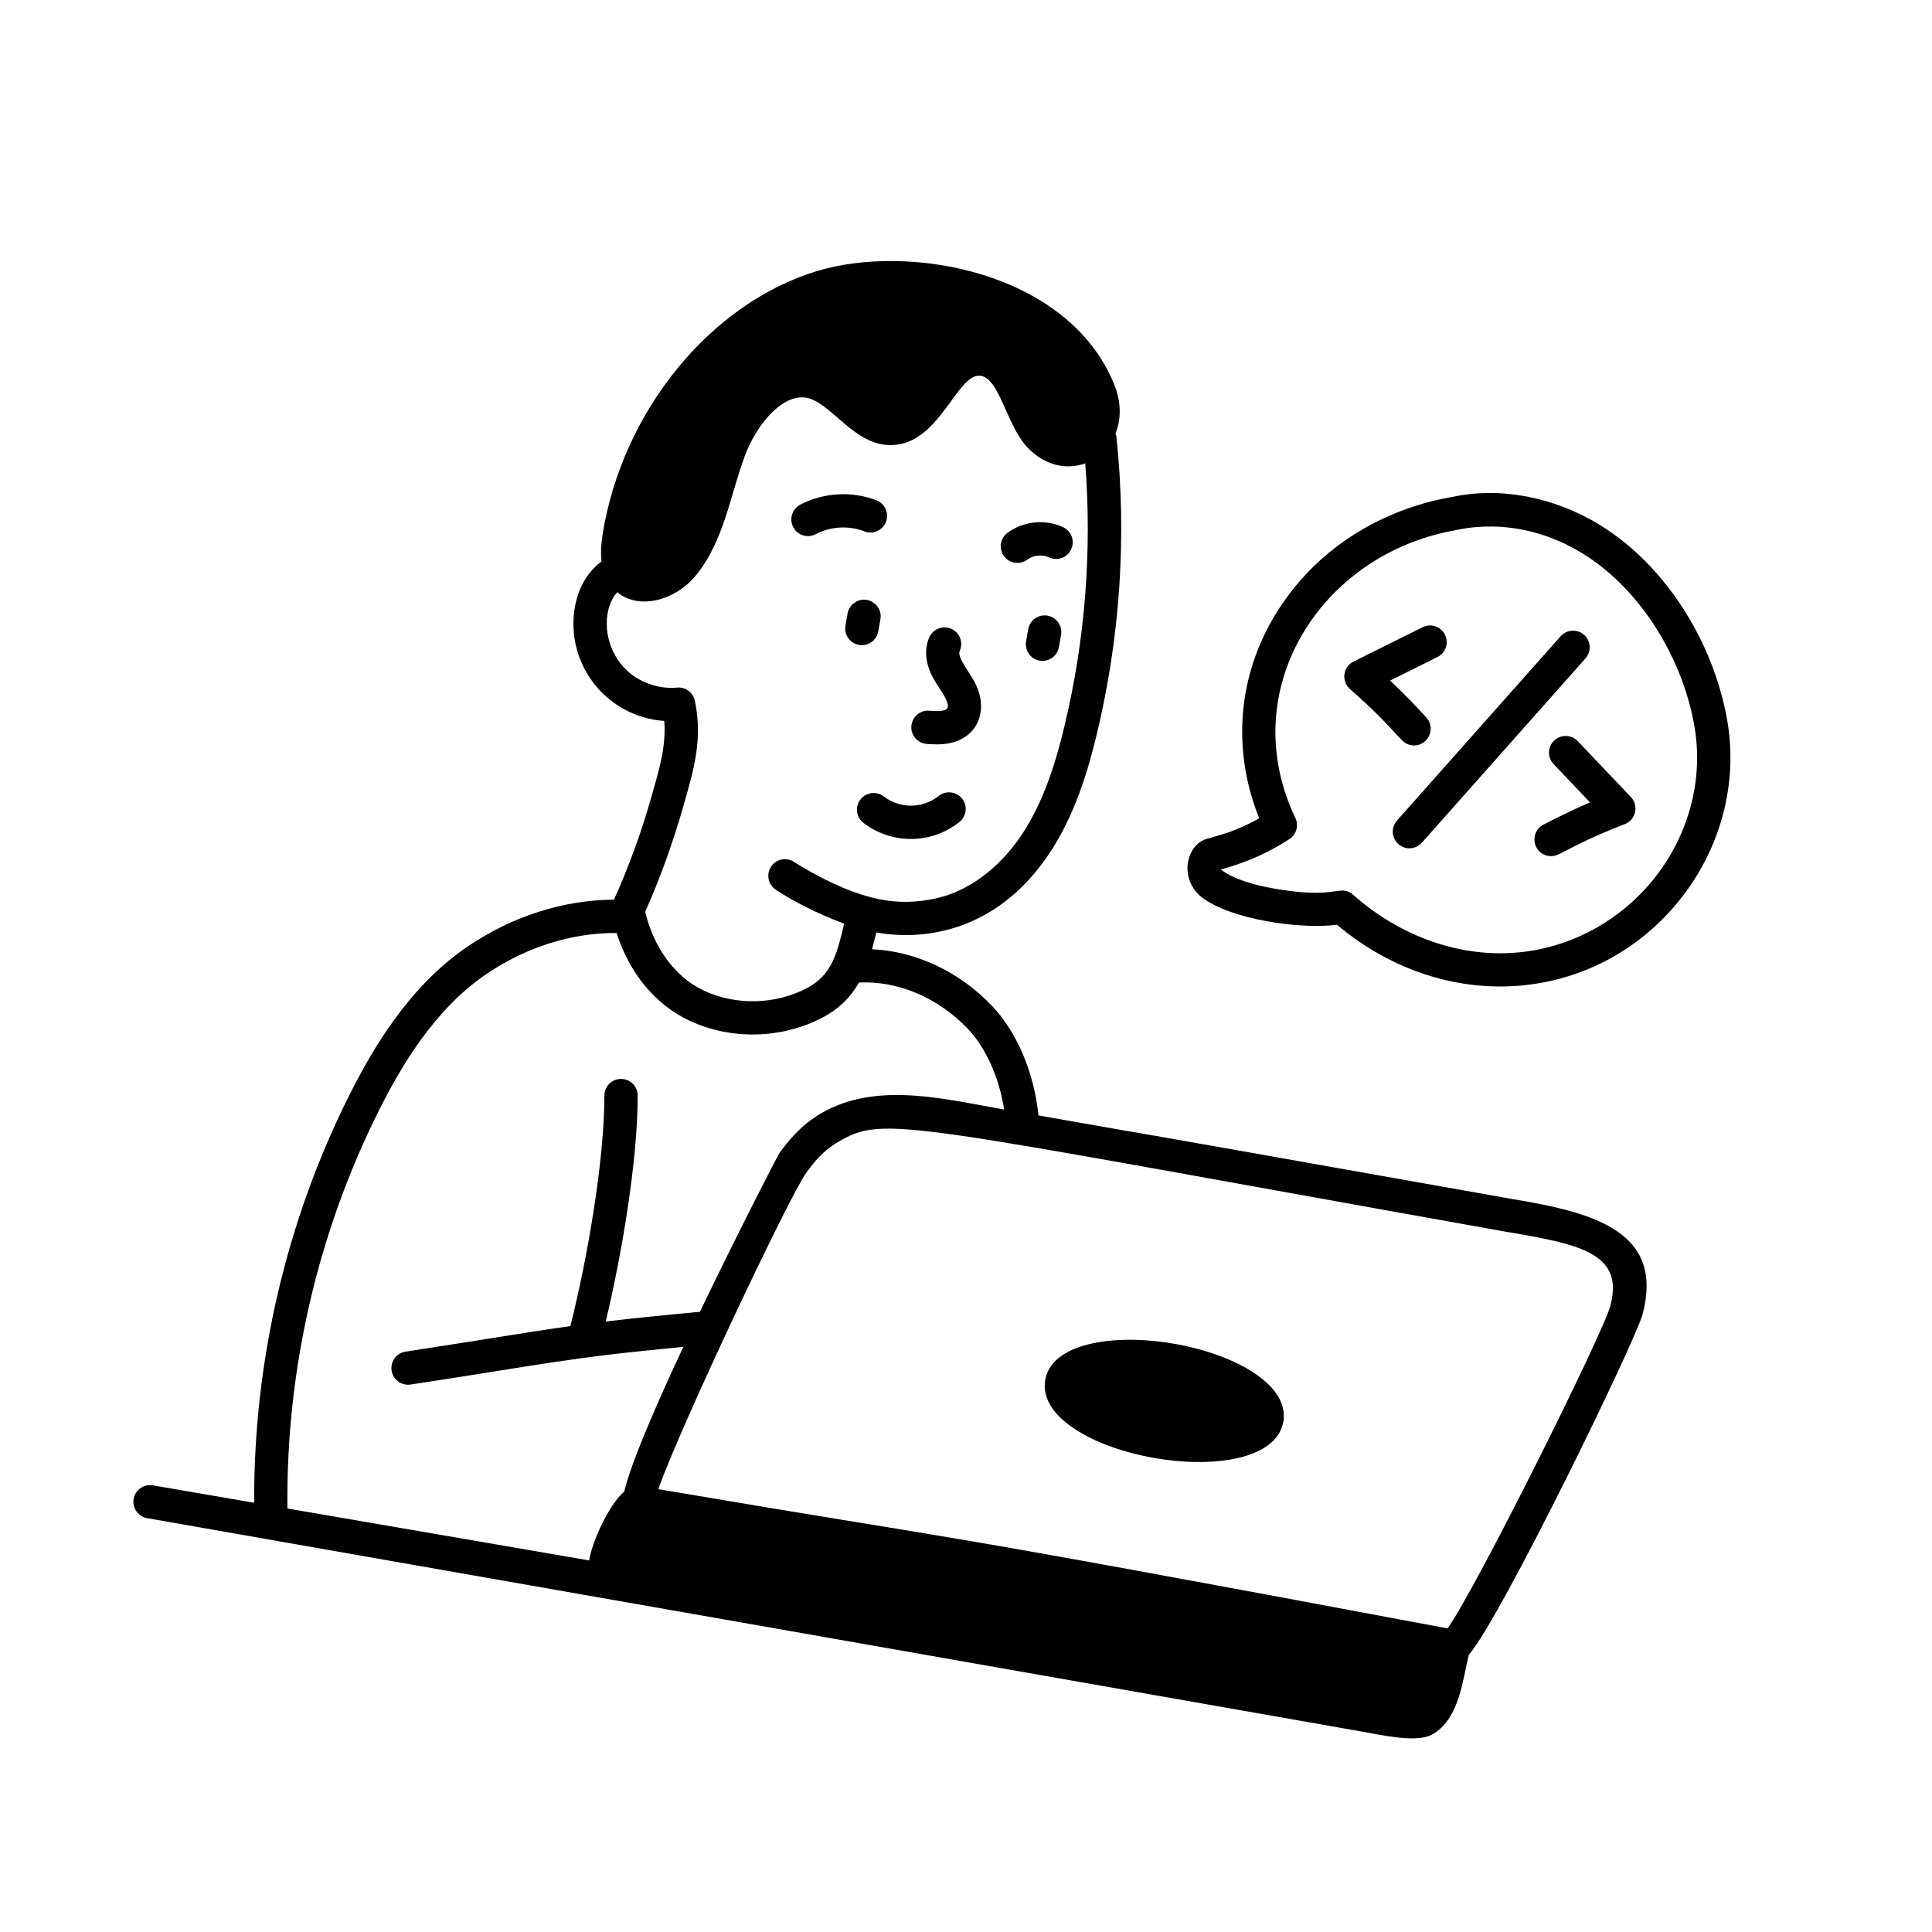 <svg width="174" height="174" viewBox="0 0 174 174" fill="none" xmlns="http://www.w3.org/2000/svg">
<g clip-path="url(#clip0_11766_30725)">
<path d="M13.252 136.728C13.254 136.728 13.256 136.729 13.258 136.729C23.513 138.516 105.482 152.926 122.81 155.977C125.806 156.555 128.014 156.878 129.153 156.112C131.476 154.648 131.737 151.187 132.285 149.034C135.161 145.749 147.297 120.783 147.933 118.373C149.881 111.007 143.74 109.228 136.276 108.001C86.938 99.246 112.521 103.808 93.527 100.459C93.15 96.665 91.606 92.967 89.347 90.595C86.376 87.48 82.465 85.672 78.537 85.49C78.722 84.808 78.834 84.337 78.922 83.981C79.13 83.951 88.2 86.275 94.489 76.886C96.836 73.382 98.01 69.311 98.771 66.156C100.889 57.358 101.489 48.333 100.55 39.33C100.539 39.229 100.492 39.145 100.463 39.051C100.959 37.822 101.031 36.282 100.317 34.546C96.183 24.506 81.966 21.876 73.589 24.41C63.953 27.326 56.007 37.1 54.264 48.177C54.147 48.924 54.081 49.747 54.175 50.563C52.688 51.667 51.892 53.393 51.694 55.239C51.169 60.115 54.775 64.57 59.822 64.929C60.018 67.285 59.313 69.492 58.616 71.937C57.74 75.034 56.617 78.087 55.294 81.026C50.756 81.046 46.114 82.519 42.074 85.275C36.725 88.921 33.43 94.697 31.416 98.725C25.751 110.056 22.836 122.683 22.89 135.343L13.767 133.773C12.951 133.633 12.174 134.18 12.034 134.996C11.895 135.811 12.438 136.585 13.252 136.728ZM135.789 110.961C142.514 112.08 146.255 112.97 145.033 117.608C144.383 120.07 133.028 142.896 130.376 146.657C79.597 137.136 89.127 139.189 59.288 134.116C61.219 128.598 71.073 107.757 72.609 105.627C73.289 104.686 74.157 103.621 75.437 102.871C79.766 100.358 80.516 101.104 135.789 110.961ZM56.31 60.237C54.287 58.189 54.184 54.926 55.584 53.334C57.652 55.021 60.887 53.965 62.604 51.909C65.195 48.803 65.772 44.556 67.085 41.049C68.228 37.993 70.723 35.231 72.873 35.882C75.213 36.59 77.349 40.746 81.082 39.997C84.77 39.256 86.285 33.753 88.201 33.836C89.986 33.913 90.593 38.151 92.443 40.194C94.117 42.044 96.161 42.298 97.741 41.733C98.352 49.7 97.728 57.669 95.853 65.453C95.153 68.365 94.079 72.106 91.995 75.216C89.97 78.242 87.126 80.325 84.192 80.933C81.031 81.589 77.762 81.34 72.083 77.985C71.907 77.881 71.725 77.765 71.539 77.639C70.861 77.178 69.922 77.35 69.456 78.037C68.99 78.721 69.167 79.654 69.852 80.12C71.083 80.961 73.688 82.356 76.03 83.181C75.414 85.74 74.983 87.757 72.723 88.965C69.87 90.488 66.28 90.582 63.352 89.199C60.819 88.004 58.882 85.377 58.106 82.118C60.428 76.92 61.583 72.429 61.686 72.105C62.512 69.208 63.292 66.472 62.58 63.109C62.422 62.362 61.724 61.847 60.97 61.927C59.288 62.087 57.5 61.44 56.31 60.237ZM34.099 100.067C35.962 96.338 38.993 91.006 43.763 87.754C47.381 85.287 51.521 83.994 55.533 84.028C56.688 87.641 59.004 90.465 62.073 91.913C65.881 93.706 70.499 93.555 74.137 91.61C75.699 90.775 76.677 89.69 77.361 88.488C80.849 88.317 84.47 89.83 87.175 92.666C88.804 94.375 89.997 97.098 90.436 99.927C84.914 98.956 78.913 97.381 73.927 100.28C72.149 101.321 70.989 102.747 70.178 103.873C70.093 103.989 66.553 110.811 63.036 118.146C59.487 118.471 56.825 118.747 54.554 119.019C55.984 113.058 57.441 104.53 57.431 98.665C57.431 97.837 56.76 97.172 55.928 97.169C55.101 97.171 54.429 97.843 54.431 98.672C54.44 104.436 52.925 113.232 51.372 119.43C47.756 119.932 42.7 120.794 36.529 121.73C35.709 121.855 35.146 122.619 35.269 123.438C35.394 124.258 36.158 124.818 36.977 124.696C49.032 122.866 50.85 122.315 61.543 121.299C59.05 126.632 56.834 131.762 56.216 134.346C54.813 135.52 53.296 138.949 53.06 140.535L25.886 135.858C25.747 123.49 28.564 111.135 34.099 100.067Z" fill="black"/>
<path d="M73.47 48.109C74.804 47.404 76.447 47.309 77.852 47.857C78.61 48.16 79.493 47.775 79.792 47C80.093 46.228 79.709 45.359 78.936 45.059C76.735 44.206 74.164 44.353 72.07 45.455C71.338 45.841 71.056 46.749 71.443 47.482C71.836 48.224 72.746 48.491 73.47 48.109ZM92.52 50.4C93.065 49.997 93.865 49.914 94.483 50.199C95.237 50.556 96.127 50.221 96.474 49.47C96.823 48.719 96.496 47.827 95.744 47.478C94.133 46.729 92.16 46.93 90.731 47.993C90.067 48.486 89.927 49.426 90.421 50.091C90.913 50.752 91.852 50.898 92.52 50.4ZM76.337 55.245L76.143 56.345C75.999 57.161 76.544 57.939 77.36 58.083C78.175 58.227 78.954 57.682 79.098 56.866L79.292 55.766C79.435 54.95 78.89 54.172 78.075 54.028C77.259 53.884 76.481 54.429 76.337 55.245ZM94.344 55.445C93.528 55.301 92.75 55.846 92.606 56.662L92.412 57.761C92.268 58.577 92.813 59.355 93.629 59.499C94.444 59.642 95.223 59.097 95.367 58.282L95.56 57.183C95.704 56.367 95.159 55.589 94.344 55.445ZM108.673 75.552C106.779 76.122 106.16 79.223 108.28 80.844C110.816 82.778 116.971 83.719 120.407 83.285C130.541 91.802 144.396 90.281 151.736 80.455C155.179 75.843 156.551 70.054 155.503 64.581C154.282 57.995 150.222 51.109 144.204 47.351C140.042 44.76 135.131 43.815 130.78 44.759C130.553 44.849 121.257 45.865 115.445 54.435C111.663 60.011 110.723 66.981 113.406 73.704C111.372 74.836 110.04 75.164 108.673 75.552ZM116.123 75.573C116.756 75.164 116.989 74.347 116.663 73.666C111.181 62.169 118.899 50.006 130.878 47.794C131.109 47.793 136.519 46.105 142.617 49.897C147.889 53.19 151.487 59.356 152.553 65.136C153.447 69.793 152.273 74.722 149.331 78.66C146.32 82.691 141.766 85.282 136.837 85.769C131.614 86.29 126.156 84.399 121.862 80.578C121.653 80.391 121.397 80.269 121.126 80.221C120.453 80.103 119.623 80.629 116.592 80.291C113.631 79.965 111.146 79.257 109.968 78.318C109.967 78.313 109.966 78.307 109.966 78.301L110.227 78.226C112.281 77.647 114.109 76.869 116.123 75.573Z" fill="black"/>
<path d="M126.672 76.377C127.169 76.465 127.697 76.3 128.056 75.896L142.794 59.295C143.343 58.675 143.288 57.727 142.667 57.177C142.051 56.626 141.1 56.685 140.551 57.303L125.813 73.904C125.03 74.788 125.532 76.176 126.672 76.377ZM127.088 67.111C128.492 67.359 129.421 65.684 128.463 64.627C127.428 63.486 126.334 62.37 125.197 61.295L129.46 59.174C130.203 58.805 130.505 57.904 130.136 57.163C129.766 56.423 128.866 56.117 128.125 56.489L121.901 59.584C120.944 60.06 120.78 61.353 121.578 62.054C126.212 66.134 126.032 66.925 127.088 67.111ZM139.972 66.695C139.371 67.265 139.349 68.215 139.919 68.815L143.198 72.265C141.768 72.884 140.358 73.558 138.992 74.278C137.73 74.944 138.029 76.836 139.433 77.083C140.49 77.27 140.674 76.424 146.34 74.218C147.332 73.832 147.617 72.558 146.882 71.785L142.093 66.747C141.52 66.148 140.572 66.126 139.972 66.695ZM84.898 63.999C84.559 64.066 84.128 64.038 83.671 64.008C82.843 63.956 82.132 64.584 82.079 65.41C82.026 66.212 82.623 66.942 83.48 67.003C84.076 67.041 84.751 67.083 85.468 66.945C88.005 66.457 88.992 64.101 87.937 61.757C87.421 60.612 86.158 59.24 86.437 58.614C86.774 57.857 86.435 56.97 85.68 56.632C84.927 56.301 84.037 56.634 83.698 57.389C83.223 58.451 83.335 59.739 84.015 61.013C84.344 61.636 84.969 62.475 85.203 62.991C85.555 63.773 85.3 63.921 84.898 63.999ZM77.766 74.11C80.304 76.063 83.885 76.047 86.409 74.031C87.056 73.515 87.163 72.572 86.646 71.923C86.131 71.279 85.189 71.169 84.538 71.687C83.087 72.842 81.04 72.842 79.594 71.731C78.936 71.225 77.995 71.35 77.491 72.007C76.986 72.663 77.11 73.605 77.766 74.11ZM103.689 131.262C103.774 131.278 103.858 131.293 103.943 131.308C109.15 132.226 114.741 131.479 115.535 128.251C115.685 127.647 115.715 126.701 115.02 125.622C113.727 123.611 110.278 121.867 106.024 121.07C100.77 120.092 94.983 120.8 94.178 124.08C94.028 124.684 93.996 125.63 94.692 126.71C95.986 128.721 99.435 130.465 103.689 131.262Z" fill="black"/>
</g>
<defs>
<clipPath id="clip0_11766_30725">
<rect width="150" height="150" fill="white" transform="translate(26.164 0.116) rotate(10)"/>
</clipPath>
</defs>
</svg>
